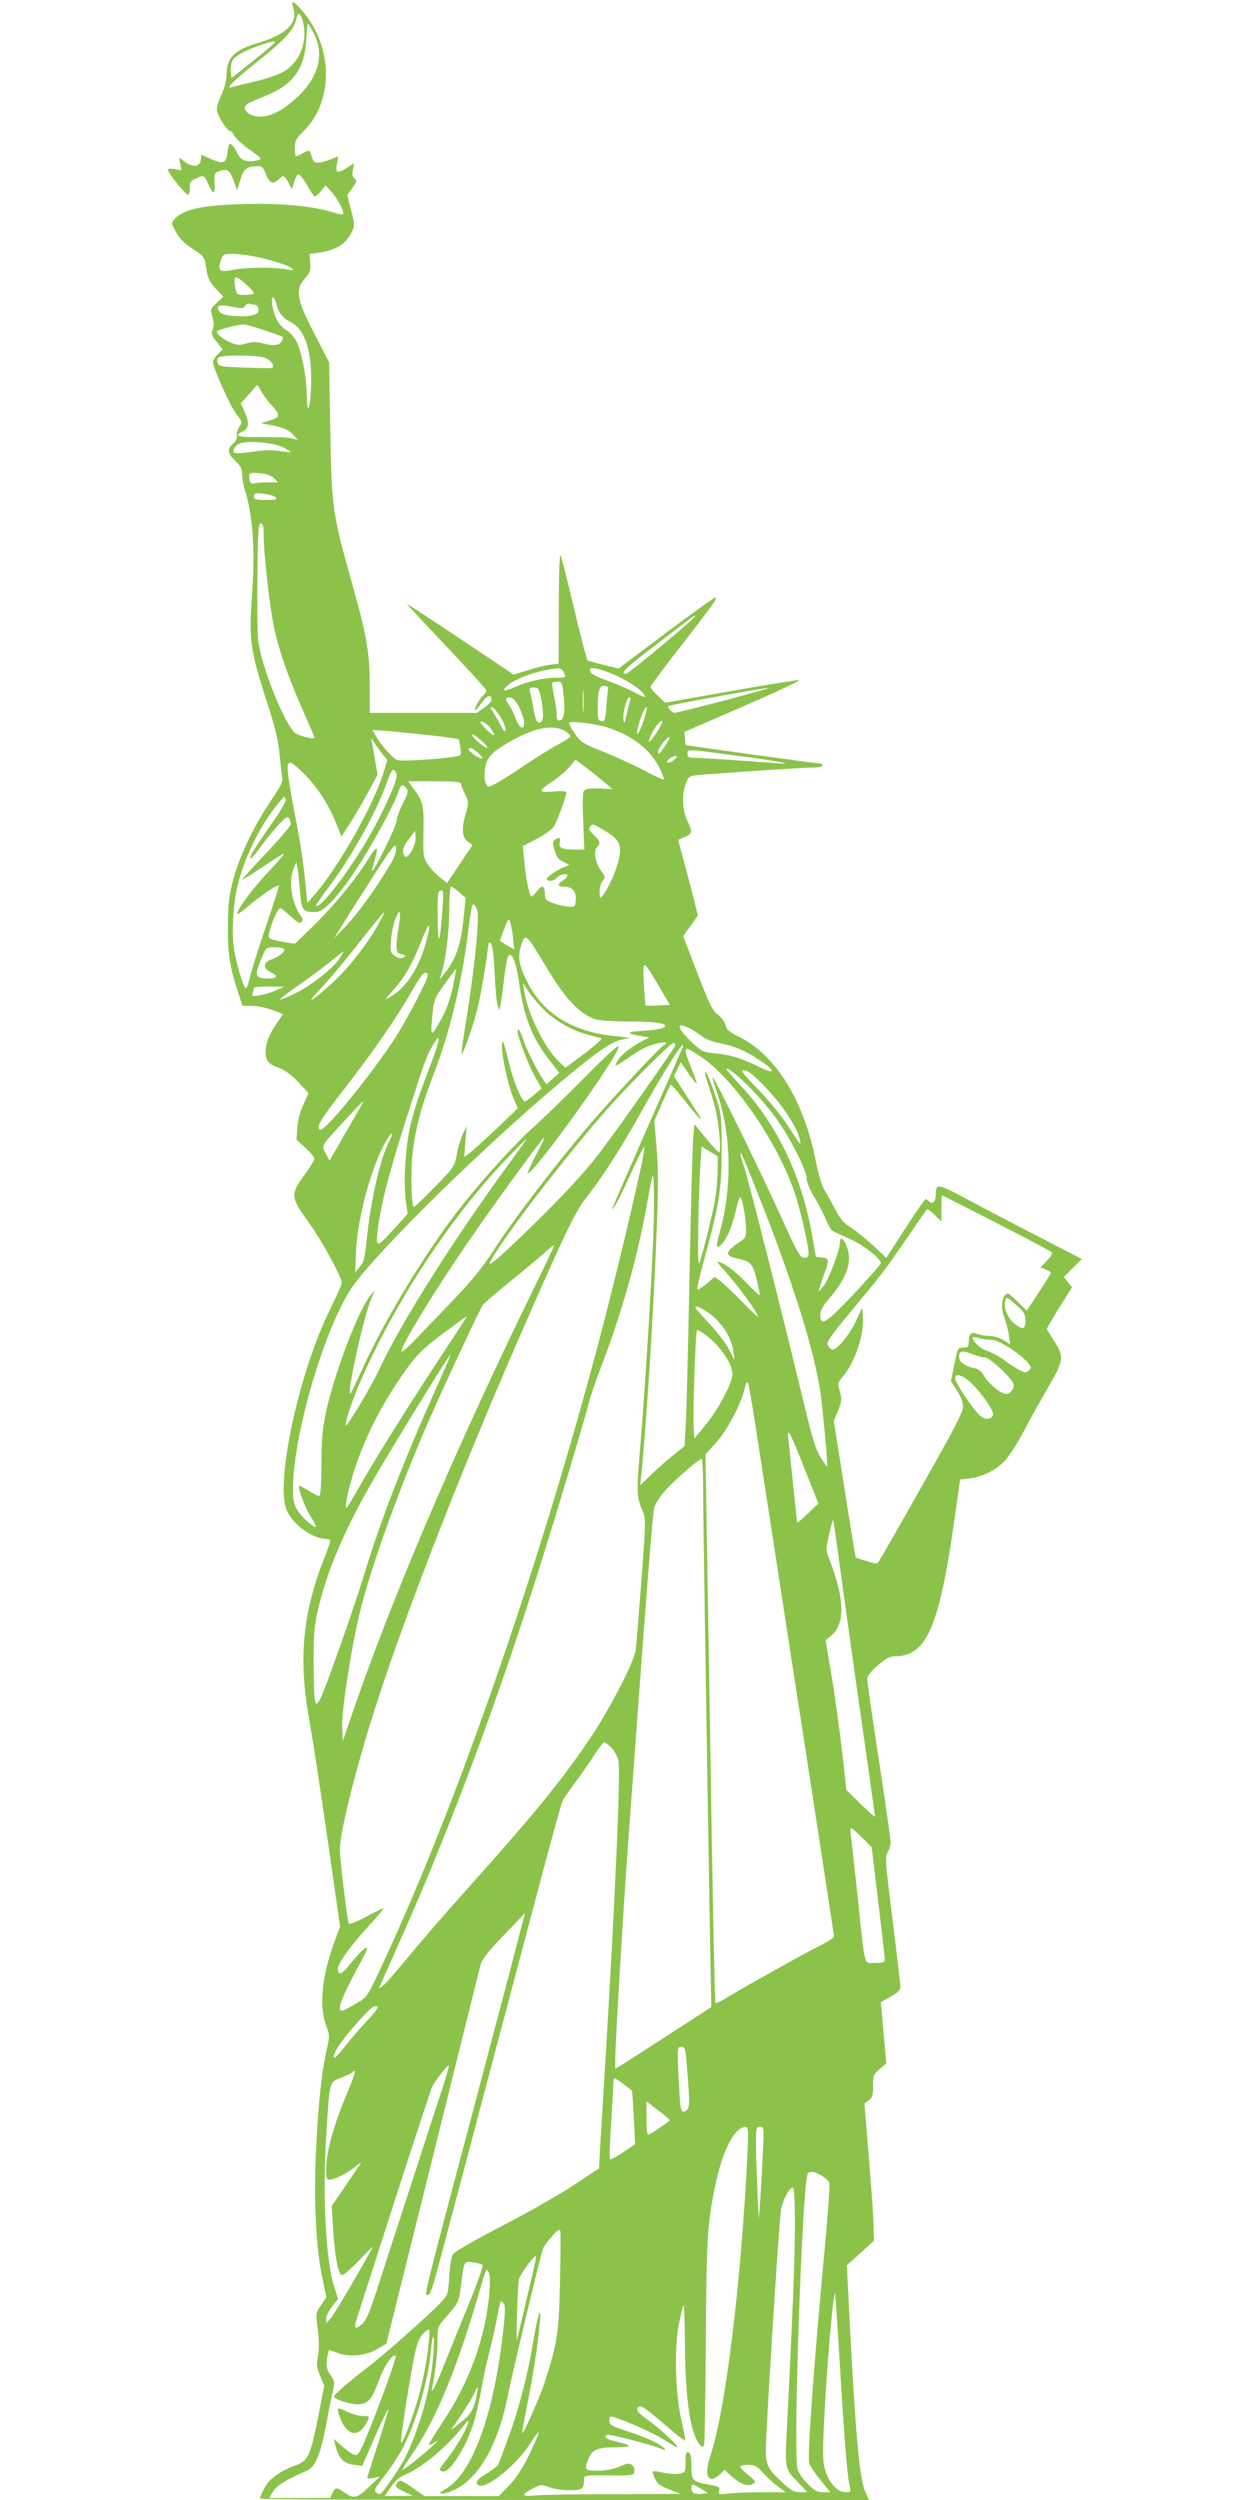 <?xml version="1.0" standalone="no"?>
<!DOCTYPE svg PUBLIC "-//W3C//DTD SVG 20010904//EN"
 "http://www.w3.org/TR/2001/REC-SVG-20010904/DTD/svg10.dtd">
<svg version="1.0" xmlns="http://www.w3.org/2000/svg"
 width="640pt" height="1280pt" viewBox="0 0 640 1280"
 preserveAspectRatio="xMidYMid meet">
<g transform="translate(0,1280) scale(0.1,-0.1)"
fill="#8bc34a" stroke="none">
<path d="M1502 12757 c23 -75 -37 -134 -178 -176 -123 -36 -164 -76 -164 -163
0 -28 -10 -67 -25 -100 -14 -29 -25 -65 -25 -79 0 -26 52 -109 68 -109 5 0 15
-11 22 -26 8 -14 43 -46 79 -71 65 -47 65 -47 37 -54 -48 -13 -85 0 -100 35
-7 17 -20 37 -28 44 -14 11 -17 7 -23 -38 -8 -58 -21 -63 -92 -31 l-42 19 -3
-26 c-4 -36 -41 -41 -81 -11 l-30 22 6 -33 7 -32 -35 6 c-20 4 -35 3 -35 -3 0
-17 92 -132 104 -128 6 2 10 18 8 35 -3 26 2 34 27 46 42 22 46 21 66 -24 27
-60 37 -59 34 1 -3 44 0 54 16 60 47 18 60 11 80 -43 l19 -53 17 55 c17 57 30
67 89 69 21 1 28 -6 38 -33 20 -54 38 -63 67 -36 25 23 25 23 40 4 8 -10 18
-28 22 -39 5 -17 9 -14 18 19 6 22 16 41 22 43 6 2 25 -21 43 -51 17 -31 35
-58 40 -61 5 -3 19 9 33 26 l24 30 33 -37 c33 -38 65 -102 56 -111 -2 -3 -26
2 -53 10 -117 38 -324 52 -553 38 -143 -9 -218 -30 -257 -73 -17 -19 -17 -21
8 -66 16 -30 44 -59 75 -79 71 -48 71 -47 79 -100 8 -58 18 -78 58 -120 l30
-32 -31 -30 c-36 -32 -36 -33 -23 -79 7 -21 6 -43 0 -59 -8 -22 -5 -32 21 -64
l30 -38 -25 -25 c-14 -14 -25 -31 -25 -39 0 -29 90 -229 120 -267 31 -39 32
-41 15 -66 -9 -14 -15 -34 -12 -44 3 -11 -5 -28 -19 -41 -33 -31 -30 -49 11
-89 27 -26 35 -42 35 -69 0 -20 6 -56 14 -81 41 -128 53 -309 36 -544 -16
-222 -8 -279 76 -538 42 -129 58 -195 65 -267 5 -53 11 -108 14 -122 5 -20 -9
-46 -61 -123 -86 -128 -158 -280 -191 -403 -21 -81 -25 -122 -26 -233 -1 -142
8 -206 49 -332 l26 -78 48 0 c26 0 73 -10 104 -21 l55 -21 -30 -44 c-41 -60
-59 -106 -59 -152 0 -45 14 -60 74 -82 26 -9 61 -36 94 -71 l52 -56 -27 -59
c-17 -36 -29 -82 -31 -119 l-4 -60 46 -42 c25 -23 46 -48 46 -55 0 -7 -22 -44
-50 -82 -74 -101 -73 -115 20 -244 67 -92 170 -281 170 -311 0 -8 -27 -68 -60
-135 -161 -325 -283 -895 -221 -1031 34 -75 134 -145 207 -145 21 0 21 -3 -16
-98 -112 -284 -133 -522 -75 -837 14 -77 55 -344 91 -594 l65 -455 -31 -85
c-63 -173 -77 -325 -40 -422 18 -49 18 -55 4 -118 -26 -111 -43 -265 -55 -502
-14 -265 -2 -520 32 -675 l20 -96 -27 -40 c-27 -39 -28 -40 -17 -124 7 -55 7
-103 1 -137 -8 -44 -7 -59 11 -102 l21 -51 -30 -154 c-41 -205 -52 -230 -118
-253 -80 -29 -138 -72 -161 -121 -12 -23 -21 -45 -21 -49 0 -4 702 -7 1559 -7
l1560 0 -20 45 c-29 64 -51 320 -81 915 l-12 242 70 63 69 63 -2 68 c0 38 -11
196 -24 352 l-23 282 22 16 c18 13 22 25 22 74 0 54 3 60 34 87 l34 28 -8 90
c-5 50 -11 120 -14 157 l-6 67 50 28 c36 20 50 34 50 49 0 12 -18 167 -40 344
-37 294 -39 325 -25 346 8 13 15 36 15 52 0 15 -27 205 -60 420 -33 216 -60
403 -60 415 0 16 18 39 54 70 43 37 62 47 90 47 158 0 224 149 300 680 l32
225 51 6 c69 9 138 45 183 96 21 24 62 89 92 145 29 57 85 156 123 222 82 141
85 160 32 240 -20 31 -37 59 -37 62 0 3 29 53 64 110 l65 103 -21 26 -21 27
46 46 46 46 -217 112 c-119 61 -284 148 -367 192 -161 86 -163 86 -164 20 -1
-31 -18 -45 -34 -29 -6 6 -14 11 -18 11 -4 0 -51 -67 -104 -150 l-97 -150 -70
65 c-38 35 -90 77 -115 92 -33 21 -52 43 -75 88 -17 32 -41 76 -54 97 -15 23
-32 78 -45 143 -60 316 -206 553 -394 646 -52 25 -65 37 -70 60 -4 16 -21 41
-40 54 -28 22 -43 54 -105 214 l-72 188 38 53 37 52 -16 67 c-9 36 -32 123
-51 194 l-34 127 34 15 c40 16 41 25 12 85 -25 54 -28 138 -5 192 15 36 15 36
89 42 223 17 510 36 556 36 28 0 52 5 52 10 0 6 -3 10 -6 10 -17 0 -689 93
-692 95 -2 2 -5 18 -5 36 l-2 32 302 131 c166 72 294 132 285 134 -9 1 -168
-24 -352 -57 l-335 -59 -37 36 c-21 20 -38 40 -38 45 0 4 73 103 163 218 175
227 183 239 168 239 -6 0 -119 -82 -252 -181 l-242 -182 -76 19 c-42 10 -79
20 -83 23 -4 3 -34 121 -68 261 -33 140 -64 264 -69 275 -6 13 -10 -83 -10
-266 l-1 -287 -47 -6 c-27 -4 -78 -17 -115 -29 l-68 -21 -272 182 c-149 100
-273 181 -274 179 -1 -1 90 -99 202 -217 112 -118 204 -219 204 -226 0 -6 -7
-17 -16 -25 -18 -15 -48 -69 -41 -75 2 -2 17 14 32 36 28 40 48 47 52 19 2 -8
-15 -26 -36 -41 l-39 -28 -274 0 -275 0 0 138 c0 167 -15 255 -87 512 -104
371 -108 396 -115 795 l-6 350 -74 144 c-93 179 -101 227 -51 284 28 32 32 43
28 82 l-3 45 45 6 c90 13 139 43 170 104 17 34 17 38 -2 113 l-20 78 26 37
c23 32 24 38 11 48 -11 8 -13 20 -8 44 l6 34 -35 -22 c-52 -32 -61 -29 -53 18
l7 40 -34 -14 c-18 -8 -46 -16 -62 -18 -25 -2 -31 1 -39 27 -13 40 -11 39 -46
21 -16 -9 -32 -16 -36 -16 -3 0 -5 19 -5 43 0 37 6 48 41 82 158 153 157 432
-2 618 -48 56 -61 59 -47 14z m49 -69 c26 -98 -16 -207 -98 -254 -25 -15 -91
-38 -147 -51 -55 -13 -110 -26 -121 -30 -33 -9 16 39 146 142 125 100 176 156
185 204 9 43 21 39 35 -11z m56 -60 c54 -105 26 -217 -79 -320 -59 -57 -119
-94 -171 -103 -66 -13 -132 32 -91 62 9 7 47 24 83 38 150 58 211 139 219 291
3 46 6 84 8 84 2 0 16 -24 31 -52z m-202 -48 c-3 -5 -54 -48 -113 -95 l-107
-85 -3 34 c-2 20 2 44 8 56 13 24 73 56 150 81 67 21 73 22 65 9z m-88 -1096
c86 -18 183 -51 183 -64 0 -4 -17 -4 -37 1 -54 12 -200 11 -267 -2 -71 -15
-83 -6 -66 45 11 35 13 36 61 36 28 0 84 -7 126 -16z m-57 -140 c22 -20 40
-40 40 -45 0 -5 -20 -9 -44 -9 -41 0 -44 2 -50 31 -14 71 -4 75 54 23z m155
-101 c10 -44 32 -71 75 -93 69 -35 106 -142 103 -305 -1 -126 -21 -191 -22
-73 -1 91 -23 211 -49 271 -12 27 -33 52 -55 66 -39 24 -63 66 -73 131 -8 48
9 50 21 3z m-110 -3 c7 0 15 -9 18 -21 8 -29 -32 -42 -117 -37 -53 3 -71 8
-82 23 -22 30 -2 38 62 25 52 -11 60 -10 69 4 5 9 16 14 23 11 8 -3 19 -5 27
-5z m49 -131 c50 -17 92 -32 94 -34 1 -1 0 -9 -4 -18 -9 -25 -40 -30 -94 -16
-39 10 -57 10 -90 0 -35 -10 -46 -9 -83 7 -40 18 -75 48 -65 57 6 7 110 34
132 34 10 1 60 -13 110 -30z m-3 -139 c33 -9 59 -43 41 -54 -4 -2 -67 -1 -139
2 -121 4 -133 6 -139 25 -4 12 -1 23 7 28 19 12 186 11 230 -1z m-15 -171 c8
-17 34 -51 56 -76 46 -49 44 -60 -20 -79 l-37 -11 40 -7 c71 -13 102 -26 126
-52 l24 -26 -35 8 c-19 5 -88 7 -152 6 -119 -2 -145 6 -93 30 30 14 32 46 6
103 l-18 40 41 46 c23 26 42 47 43 48 1 1 10 -13 19 -30z m115 -290 c23 -11
39 -22 37 -24 -1 -2 -28 1 -58 6 -33 5 -79 5 -115 -1 -33 -5 -74 -10 -92 -10
-29 0 -32 2 -24 23 5 13 20 25 37 29 51 12 171 0 215 -23z m-48 -158 l21 -21
-56 0 c-31 0 -63 -3 -71 -6 -10 -3 -16 3 -19 20 -7 35 0 39 55 33 32 -3 56
-12 70 -26z m8 -97 c10 -12 2 -14 -50 -14 -44 0 -61 4 -61 13 0 8 2 16 4 18
10 10 96 -4 107 -17z m-61 -194 c0 -90 29 -353 51 -461 24 -120 71 -258 149
-434 33 -75 60 -138 60 -142 0 -10 -71 6 -96 22 -52 34 -177 343 -192 477 -4
35 -6 183 -4 331 2 227 5 267 17 267 12 0 15 -14 15 -60z m2210 -414 c0 -11
-342 -296 -355 -296 -34 0 -4 29 171 162 179 138 184 141 184 134z m-672 -291
c11 -25 11 -25 -38 -25 -65 0 -143 -17 -209 -46 -63 -28 -79 -23 -36 11 47 38
167 77 256 84 9 0 21 -10 27 -24z m269 -15 c69 -32 129 -74 143 -100 7 -13 -5
-10 -48 13 -31 17 -95 45 -142 62 -60 21 -86 36 -88 49 -4 16 0 18 35 12 21
-4 66 -20 100 -36z m-272 -92 c9 -89 4 -132 -17 -136 -14 -3 -18 4 -18 30 0
18 -6 61 -14 96 -7 34 -10 64 -8 67 3 3 15 5 28 5 20 0 23 -6 29 -62z m102
-85 c-2 -27 -3 -5 -3 47 0 52 1 74 3 48 2 -27 2 -69 0 -95z m127 117 c-1 -3
-5 -44 -9 -91 -6 -78 -9 -86 -26 -82 -16 5 -19 15 -19 63 0 91 9 122 34 118
11 -2 20 -5 20 -8z m-345 -50 c17 -80 15 -130 -7 -130 -14 0 -20 14 -30 68 -6
37 -15 77 -18 90 -5 19 -2 22 19 22 22 0 27 -6 36 -50z m942 -16 c-135 -35
-250 -64 -257 -64 -13 0 -39 28 -33 35 6 5 487 93 514 93 11 0 -90 -28 -224
-64z m-1053 -35 c13 -26 24 -59 25 -75 3 -46 -23 -35 -43 17 -9 26 -25 57 -34
70 -22 32 -20 41 7 37 15 -2 29 -18 45 -49z m569 38 c-2 -7 -11 -39 -18 -72
-11 -49 -14 -55 -17 -31 -4 35 17 116 30 116 6 0 8 -6 5 -13z m-664 -89 c16
-26 27 -55 25 -65 -3 -13 -9 -8 -24 22 -11 22 -29 53 -39 69 -15 22 -16 28 -5
24 8 -2 28 -25 43 -50z m735 -10 c-24 -73 -44 -102 -33 -48 10 49 36 110 45
110 5 0 -1 -28 -12 -62z m-784 -50 c28 -39 17 -43 -19 -8 -19 19 -35 38 -35
42 0 14 38 -10 54 -34z m609 3 c121 -42 206 -110 252 -200 14 -28 25 -55 25
-61 0 -5 -44 14 -97 43 -54 28 -150 72 -213 98 -107 42 -117 49 -147 93 -18
27 -31 51 -29 55 8 12 149 -6 209 -28z m267 31 c0 -14 -61 -105 -66 -99 -7 6
22 65 44 90 17 19 22 21 22 9z m-494 -47 c13 -8 24 -20 24 -25 0 -5 -26 -23
-57 -39 -32 -16 -122 -72 -201 -125 -79 -54 -151 -96 -160 -94 -21 4 -28 68
-13 119 12 41 46 70 142 123 115 63 209 78 265 41z m-681 -21 c71 -8 131 -17
133 -19 2 -2 6 -21 9 -43 5 -40 5 -41 -28 -46 -93 -15 -281 -25 -298 -17 -25
14 -87 84 -106 122 l-17 32 88 -7 c49 -4 147 -14 219 -22z m253 -29 c48 -45
27 -46 -24 0 -21 19 -33 34 -26 35 7 0 29 -16 50 -35z m937 -25 c-30 -44 -35
-47 -35 -26 0 17 50 79 58 72 3 -3 -8 -24 -23 -46z m-1452 -34 l30 -38 -22
-72 c-52 -165 -231 -480 -349 -615 l-38 -44 -13 124 c-6 68 -23 183 -37 254
-72 381 -72 382 26 290 70 -68 129 -157 170 -257 l28 -71 45 69 c24 38 66 109
92 158 l48 89 -12 71 c-6 39 -14 82 -17 96 -5 23 -5 24 7 5 7 -11 26 -37 42
-59z m494 0 c15 -13 26 -27 22 -30 -6 -6 -69 35 -69 47 0 14 19 7 47 -17z
m1339 -17 c228 -30 307 -47 164 -35 -107 9 -359 26 -397 26 -26 0 -33 4 -33
20 0 26 -8 26 266 -11z m-335 -19 c-12 -11 -27 -17 -33 -14 -11 7 21 33 42 33
10 0 8 -6 -9 -19z m-435 -52 c37 -29 79 -63 93 -75 l26 -23 -68 3 c-51 1 -70
-2 -78 -13 -6 -9 -7 -68 -3 -157 l6 -143 -43 0 c-71 0 -90 8 -83 36 6 25 -1
30 -25 15 -12 -8 -12 -16 -2 -54 10 -34 20 -48 44 -59 l32 -16 -30 -13 c-42
-18 -85 -49 -85 -60 0 -14 36 -11 49 5 15 17 49 27 56 16 3 -5 -6 -17 -20 -26
-33 -22 -32 -34 4 -34 42 0 63 -25 59 -69 -3 -34 -4 -36 -38 -33 -19 1 -54 9
-77 18 -36 13 -43 20 -43 42 0 47 -14 55 -38 22 -13 -16 -26 -30 -31 -30 -10
0 -29 91 -37 186 l-7 72 71 37 c39 20 78 48 87 62 17 25 65 157 65 176 0 6
-24 8 -57 5 -88 -8 -91 0 -19 48 36 24 78 59 93 79 15 19 29 35 30 35 1 0 33
-24 69 -52z m-987 -16 c10 -19 -19 -94 -93 -241 -95 -187 -278 -441 -318 -441
-4 0 25 45 66 99 123 166 240 377 297 535 25 70 32 77 48 48z m331 -54 c0 -6
9 -31 21 -54 19 -41 19 -45 5 -95 -24 -79 -21 -124 8 -147 l25 -19 -65 -97
-65 -97 -39 31 c-21 17 -49 47 -62 68 -21 34 -22 46 -20 164 3 136 -1 154 -55
226 l-24 32 135 0 c98 0 136 -3 136 -12z m-279 -24 c11 -13 8 -26 -19 -80 -18
-35 -32 -76 -32 -90 0 -22 -114 -254 -125 -254 -2 0 3 21 11 47 26 86 16 90
-32 13 -62 -102 -174 -237 -283 -344 l-91 -88 -46 7 c-26 4 -58 11 -70 15 -23
9 -23 10 -8 62 16 53 39 98 51 98 3 0 26 -18 50 -41 34 -31 48 -38 56 -30 9 9
8 16 -1 29 -50 69 -67 180 -38 247 l13 30 6 -30 c3 -16 9 -70 13 -118 7 -97
14 -107 76 -107 38 0 79 37 162 147 87 116 244 395 270 481 9 26 19 28 37 6z
m-618 -58 c3 -8 -30 -65 -75 -127 -44 -63 -86 -127 -95 -142 -27 -52 -6 -39
40 25 25 35 66 86 91 113 38 41 47 47 56 35 5 -8 9 -23 8 -32 -2 -9 -58 -75
-125 -146 -68 -72 -123 -133 -123 -136 0 -3 46 26 103 64 57 39 107 70 111 70
5 0 -28 -39 -73 -86 -77 -81 -153 -181 -168 -221 -4 -10 20 5 53 33 62 54 155
117 162 110 2 -2 -28 -96 -66 -208 -38 -111 -75 -229 -82 -260 -7 -32 -17 -58
-21 -58 -11 0 -46 115 -60 195 -14 81 -6 229 16 325 32 136 109 300 192 404
24 31 45 56 47 56 2 0 6 -6 9 -14z m1636 -161 c75 -44 88 -74 66 -158 -15 -58
-51 -135 -79 -172 -15 -19 -15 -18 -16 19 0 22 7 47 16 57 14 16 14 20 -6 47
-31 41 -43 102 -24 123 20 22 18 32 -16 64 -23 22 -27 32 -19 42 15 17 9 18
78 -22z m-986 -92 c-24 -45 -40 -52 -48 -20 -5 18 2 36 27 69 l33 44 3 -29 c2
-15 -5 -45 -15 -64z m-119 -86 c-74 -122 -157 -238 -220 -305 l-64 -67 59 95
c32 52 103 163 157 247 89 136 99 149 102 122 2 -20 -8 -49 -34 -92z m358
-136 l32 -28 -12 -119 c-13 -125 -40 -199 -97 -269 l-25 -30 10 30 c22 69 40
215 40 326 0 72 4 119 10 119 5 0 24 -13 42 -29z m-87 -88 c-13 -183 -22 -199
-24 -45 -1 125 1 142 15 142 15 0 16 -11 9 -97z m177 2 c15 -33 -9 -279 -52
-549 -17 -103 -29 -190 -27 -193 7 -6 61 149 80 227 17 67 41 203 53 299 5 47
8 52 19 38 7 -10 14 -71 18 -154 3 -76 10 -149 15 -162 l9 -25 6 30 c3 16 11
76 18 134 7 58 16 109 21 115 19 22 39 -25 54 -126 25 -182 66 -289 154 -403
l53 -69 -33 -30 -32 -29 -20 29 c-29 43 -84 153 -98 198 -13 42 -30 68 -30 46
0 -28 54 -170 87 -230 l36 -64 -39 -33 c-22 -18 -42 -33 -46 -34 -16 0 -60
105 -83 201 -26 110 -35 130 -35 82 0 -55 31 -196 56 -258 l25 -60 -108 -103
c-59 -56 -121 -112 -137 -124 l-29 -22 6 80 6 79 -21 -45 c-11 -25 -25 -72
-30 -105 -11 -58 -15 -64 -112 -162 -55 -57 -103 -103 -107 -103 -12 0 -17
163 -8 260 12 128 45 254 109 419 86 223 150 492 181 764 7 59 16 107 21 107
5 0 14 -11 20 -25z m-401 -91 c-6 -32 -11 -75 -11 -96 0 -32 4 -39 26 -44 23
-6 24 -8 10 -16 -12 -7 -25 -5 -43 7 -24 16 -25 21 -21 84 3 36 14 86 24 111
23 55 29 34 15 -46z m-101 19 c-52 -94 -137 -206 -208 -276 -60 -59 -129 -117
-140 -117 -2 0 26 33 63 73 37 39 122 141 187 225 66 83 122 152 125 152 3 0
-10 -26 -27 -57z m687 -75 l6 -59 -37 21 c-20 12 -36 23 -36 25 0 2 10 29 22
60 19 52 23 55 30 34 5 -12 11 -49 15 -81z m-446 -23 c-37 -133 -101 -232
-183 -279 -32 -19 -31 -18 14 33 59 65 96 129 144 250 43 109 55 107 25 -4z
m531 8 c9 -10 45 -67 81 -128 100 -168 172 -245 256 -274 19 -6 94 -11 172
-11 145 0 211 -12 175 -32 -10 -6 -57 -13 -105 -16 -87 -5 -89 -14 -6 -27 l40
-7 -30 -15 c-55 -27 -106 -66 -127 -95 -11 -16 -18 -31 -16 -33 2 -2 26 12 54
31 27 20 65 44 86 55 44 23 118 40 118 28 0 -5 -4 -9 -9 -9 -11 0 -259 -264
-372 -396 -193 -226 -400 -497 -514 -674 -46 -71 -108 -147 -193 -235 -68 -71
-154 -160 -189 -197 -36 -38 -69 -68 -75 -68 -23 0 155 294 345 570 144 209
379 531 384 526 2 -1 -17 -42 -43 -90 -25 -48 -44 -89 -42 -92 21 -20 477 616
465 648 -3 8 -69 -52 -173 -158 -93 -94 -208 -206 -256 -249 -94 -84 -248
-251 -365 -398 -177 -220 -399 -584 -519 -849 -32 -70 -59 -126 -61 -124 -16
16 76 424 113 499 l15 32 -22 -25 c-61 -69 -185 -394 -230 -600 -18 -83 -23
-138 -23 -267 -1 -107 -5 -163 -12 -163 -5 0 -31 13 -57 30 -26 16 -47 26 -47
22 0 -27 34 -114 60 -156 17 -26 29 -50 27 -52 -8 -9 -74 49 -94 84 -18 29
-23 52 -23 106 0 284 168 850 311 1047 141 194 676 718 1067 1045 172 144 246
196 301 210 l46 11 -75 8 c-224 22 -376 119 -457 291 -39 81 -43 118 -23 178
13 41 20 44 42 19z m-1258 -42 c8 -12 -24 -39 -61 -52 -46 -16 -50 -46 -8 -66
41 -19 36 -33 -10 -33 -71 0 -75 12 -32 113 19 46 21 47 63 47 23 0 45 -4 48
-9z m288 -43 c-31 -51 -141 -139 -226 -182 -43 -21 -79 -36 -82 -34 -2 3 42
37 98 76 57 39 130 94 163 121 33 27 62 50 63 50 2 1 -5 -14 -16 -31z m1632
-148 l56 -95 -61 -3 c-34 -2 -62 -2 -64 0 -1 2 -5 52 -8 112 -7 128 -7 128 77
-14z m-1055 -2 c-13 -59 -32 -115 -55 -157 -57 -105 -61 -105 -51 1 8 90 9 93
64 170 31 43 57 78 58 78 2 0 -6 -41 -16 -92z m-129 57 c0 -21 -106 -224 -164
-315 -121 -187 -365 -488 -387 -474 -22 13 -1 49 124 209 145 187 268 364 342
495 27 47 54 88 59 92 17 12 26 9 26 -7z m603 -183 c59 -55 144 -102 222 -121
28 -7 56 -15 63 -17 8 -2 -31 -37 -85 -78 l-98 -73 -33 31 c-72 68 -158 241
-177 356 l-7 45 31 -46 c17 -25 55 -69 84 -97z m-1379 108 c-22 -11 -60 -22
-84 -26 -38 -6 -43 -5 -37 10 4 10 7 22 7 27 0 5 35 9 78 8 l77 -1 -41 -18z
m2119 -196 c18 -10 46 -28 63 -41 17 -13 57 -28 88 -34 71 -13 132 -38 202
-85 85 -56 88 -79 6 -39 -92 46 -154 65 -232 72 -62 6 -68 9 -122 61 -76 72
-78 103 -5 66z m-1323 -171 c-71 -184 -98 -268 -115 -355 -21 -108 -29 -276
-17 -358 l9 -65 -76 -84 c-88 -97 -91 -95 -71 43 18 121 59 274 149 556 92
287 93 288 128 350 41 70 38 32 -7 -87z m1247 83 c-8 -19 -249 -363 -370 -526
-72 -97 -154 -188 -291 -326 -207 -206 -308 -296 -286 -254 64 121 379 531
598 780 116 131 325 340 340 340 8 0 12 -6 9 -14z m36 -13 c-4 -10 -85 -196
-181 -413 -194 -442 -193 -439 -161 -390 12 19 51 98 85 175 35 77 64 132 64
123 0 -48 -137 -633 -241 -1023 -316 -1187 -744 -2410 -1123 -3210 -54 -115
-60 -123 -109 -151 -29 -17 -60 -34 -70 -37 -32 -12 -19 39 39 151 31 59 63
120 71 135 35 66 -9 34 -85 -62 -34 -41 -52 -46 -52 -11 0 28 66 119 158 219
46 50 80 91 75 91 -4 0 -45 -20 -91 -45 -55 -29 -84 -40 -87 -32 -9 30 -45
329 -45 376 0 95 91 452 197 776 157 480 433 1185 722 1848 222 509 287 645
339 710 77 97 182 259 267 412 136 245 256 433 228 358z m96 -44 c168 -112
392 -437 479 -694 30 -87 72 -272 72 -314 0 -15 -6 -21 -23 -21 -20 0 -34 25
-117 208 -94 209 -334 700 -350 716 -5 5 4 -29 20 -75 75 -216 80 -485 15
-719 -21 -78 -20 -88 10 -60 27 26 56 95 75 183 7 31 17 57 21 57 9 0 29 -114
29 -168 0 -35 -4 -43 -33 -61 -18 -11 -41 -29 -50 -39 -21 -23 -9 -36 43 -47
63 -13 76 -28 94 -106 9 -39 16 -75 16 -80 0 -5 -30 23 -67 62 -57 60 -124
109 -149 109 -4 0 11 -19 32 -42 70 -76 174 -219 174 -239 0 -4 -37 32 -82 78
-46 47 -96 94 -111 105 l-28 20 -44 -37 c-34 -27 -45 -32 -45 -20 0 9 18 82
40 163 72 262 85 345 85 547 -1 177 -1 182 -34 280 -18 55 -39 107 -47 115 -9
9 -3 -20 15 -72 16 -48 34 -111 39 -140 17 -85 24 -198 14 -198 -5 0 -36 33
-68 73 l-59 72 -6 -75 c-4 -41 -12 -363 -19 -715 -7 -352 -15 -689 -19 -749
l-6 -110 -55 -44 c-30 -24 -81 -69 -114 -100 l-58 -57 6 60 c24 232 63 838 77
1216 10 240 10 347 1 452 l-12 137 40 92 c22 50 42 93 44 95 2 2 36 -37 75
-86 39 -50 74 -91 77 -91 6 0 7 -1 -73 123 l-63 97 18 36 18 35 38 -56 c22
-30 40 -54 42 -52 3 2 -9 37 -26 77 -31 75 -36 100 -21 100 5 0 36 -18 70 -41z
m246 -153 c39 -39 100 -109 134 -155 72 -97 161 -272 161 -316 0 -17 16 -56
37 -90 20 -33 47 -85 60 -115 12 -30 28 -58 35 -62 7 -4 47 -22 88 -41 70 -31
160 -101 160 -124 0 -5 -51 -64 -112 -130 -168 -180 -198 -200 -198 -133 0 19
13 44 41 76 93 108 123 188 97 264 -16 50 -38 65 -38 26 0 -39 -60 -195 -86
-224 l-23 -27 8 30 c5 17 16 50 25 74 22 61 21 69 -16 73 l-31 3 -17 100 c-53
309 -177 572 -368 777 -40 43 -72 80 -72 83 0 14 49 -24 115 -89z m85 -4 c85
-88 163 -206 175 -267 7 -34 12 -41 -70 84 -27 42 -92 120 -144 174 -80 83
-91 97 -70 97 17 0 49 -25 109 -88z m-2063 -79 c-2 -5 -42 -73 -87 -152 l-83
-144 -19 37 c-23 44 -30 31 97 169 82 89 103 110 92 90z m134 -201 c-44 -86
-89 -279 -111 -477 -14 -129 -16 -135 -41 -165 l-20 -25 4 110 c7 170 80 437
154 563 31 54 42 49 14 -6z m616 -109 c-289 -395 -558 -822 -667 -1058 -31
-66 -113 -208 -160 -275 -27 -39 6 76 56 195 179 421 479 877 778 1183 44 45
82 82 83 82 2 0 -39 -57 -90 -127z m1067 -41 c0 -42 -7 -109 -13 -147 -17 -91
-71 -306 -82 -325 -9 -15 -4 319 7 508 l6 92 41 -25 42 -25 -1 -78z m241 -202
c154 -396 253 -717 284 -920 12 -73 40 -382 36 -388 -2 -1 -16 19 -33 46 -26
39 -44 100 -97 322 -98 407 -274 1105 -296 1168 -10 30 -19 60 -18 66 1 17 27
-47 124 -294z m-575 -235 c-12 -272 -43 -751 -66 -1022 -15 -186 -14 -208 16
-279 17 -38 17 -54 -6 -355 -13 -172 -26 -334 -29 -357 -9 -62 -130 -297 -229
-445 -143 -214 -284 -388 -647 -793 -105 -117 -237 -270 -294 -340 -57 -69
-113 -133 -124 -141 l-21 -14 19 43 c10 24 55 124 99 223 250 563 490 1206
703 1885 83 261 226 741 254 848 8 33 35 111 59 174 102 264 182 542 230 798
43 233 41 227 44 115 2 -55 -1 -208 -8 -340z m1761 174 c151 -78 278 -145 283
-150 6 -6 -3 -23 -24 -44 l-33 -34 26 -10 c15 -6 27 -14 27 -18 0 -4 -28 -49
-62 -101 l-61 -93 -49 48 c-47 46 -50 47 -64 29 -18 -25 -18 -74 0 -117 7 -19
17 -56 21 -83 l7 -49 -35 22 c-19 11 -50 21 -70 21 -20 0 -48 5 -63 10 -32 13
-44 1 -44 -42 0 -24 -4 -28 -28 -28 -28 0 -29 -2 -46 -86 l-17 -86 31 -48 c18
-27 31 -62 31 -81 1 -26 -45 -115 -206 -399 -113 -201 -213 -375 -221 -387
-13 -22 -15 -22 -66 -6 -29 8 -55 17 -56 18 -2 2 -28 160 -58 352 l-55 348 22
53 c19 47 20 58 9 97 -12 42 -11 46 15 77 63 74 109 211 103 305 l-3 48 -33
-70 c-33 -70 -95 -145 -119 -145 -7 0 -17 9 -23 20 -10 18 5 41 127 188 157
189 156 188 283 372 51 74 94 137 97 139 2 3 19 -11 38 -29 l35 -34 0 67 c0
37 1 67 3 67 2 0 127 -64 278 -141z m-2382 -365 c-408 -838 -728 -1592 -935
-2204 l-29 -85 -3 77 c-3 89 52 434 98 613 60 232 202 623 345 950 80 183 264
577 278 595 7 9 68 61 137 117 69 56 148 122 175 146 28 25 51 44 53 42 1 -1
-52 -114 -119 -251z m2504 -73 c20 -19 27 -34 27 -63 0 -44 -14 -49 -55 -16
-34 27 -57 80 -49 114 7 28 6 28 77 -35z m-1599 -20 c71 -49 121 -127 131
-202 l6 -44 -27 53 c-14 30 -60 89 -100 133 -41 43 -74 81 -74 84 0 12 24 3
64 -24z m-1250 -48 c-278 -421 -443 -684 -563 -895 -18 -32 -35 -58 -37 -58
-11 0 10 101 42 198 58 179 151 356 276 527 47 64 82 97 176 167 64 48 119 87
121 88 2 0 -5 -12 -15 -27z m1226 -59 c79 -53 150 -152 150 -210 0 -44 -74
-183 -137 -259 l-58 -70 -3 45 c-6 69 9 510 17 510 4 0 18 -7 31 -16z m1476
-34 c35 0 129 -58 179 -109 26 -29 28 -33 13 -47 -14 -14 -19 -14 -49 2 -19 9
-54 32 -78 51 -24 18 -62 38 -83 45 -35 10 -78 48 -78 69 0 4 15 3 32 -2 18
-5 47 -9 64 -9z m-93 -75 c20 -8 47 -15 59 -15 26 0 148 -115 148 -140 0 -30
-25 -53 -49 -45 -31 9 -89 62 -106 96 -10 18 -26 30 -47 34 -50 11 -78 32 -78
60 0 30 20 32 73 10z m-2749 -171 c-166 -371 -289 -688 -369 -954 -26 -85 -90
-275 -143 -423 -113 -313 -114 -313 -116 -37 -1 136 3 194 18 260 43 200 138
425 289 686 88 154 390 644 394 640 2 -1 -31 -79 -73 -172z m2755 8 c56 -60
101 -130 95 -147 -9 -22 -34 -26 -59 -9 -31 20 -135 173 -135 198 0 32 50 11
99 -42z m-1090 -402 c34 -217 130 -847 216 -1399 85 -552 155 -1009 155 -1015
0 -7 -26 -24 -57 -40 -69 -33 -391 -213 -482 -268 -35 -22 -65 -37 -68 -34 -3
3 -11 389 -19 858 -7 469 -18 1100 -23 1403 l-9 549 54 59 c57 64 125 191 145
272 10 39 14 45 20 30 5 -11 35 -198 68 -415z m220 -19 l71 -179 -52 -50 c-29
-28 -54 -49 -56 -48 -1 2 -11 92 -22 202 -11 109 -22 214 -24 232 -9 61 13 22
83 -157z m-519 -98 c0 -130 16 -1174 35 -2289 l7 -370 -208 -135 c-114 -73
-224 -145 -246 -158 l-38 -23 0 45 c0 81 40 753 65 1097 95 1301 126 1700 135
1732 6 20 32 60 58 89 49 54 170 159 184 159 4 0 8 -66 8 -147z m685 -293 c9
-69 56 -408 105 -755 50 -346 90 -633 90 -636 0 -4 -33 25 -74 65 l-73 72 -7
69 c-17 162 -47 390 -72 538 l-27 159 26 21 c76 62 73 189 -8 397 -17 43 -17
49 0 123 9 43 19 77 20 75 2 -2 11 -60 20 -128z m-1155 -1038 c16 -17 32 -46
36 -68 12 -60 -15 -679 -66 -1529 -11 -181 -23 -381 -27 -444 l-6 -113 -133
-88 c-72 -48 -238 -142 -368 -209 -146 -76 -241 -131 -248 -144 -7 -12 -15
-64 -18 -114 -6 -91 -6 -93 -45 -134 -61 -64 -292 -268 -365 -324 -90 -68
-180 -145 -180 -155 0 -14 79 -40 119 -40 54 0 74 22 111 122 29 79 71 140 86
125 6 -6 -91 -274 -154 -424 -24 -60 -39 -83 -52 -83 -9 0 -38 19 -64 41 l-47
42 7 -29 c18 -74 43 -99 104 -105 l35 -4 64 147 c36 81 67 146 69 144 2 -2
-19 -73 -46 -158 -27 -84 -53 -164 -57 -177 -7 -23 -6 -24 26 -18 l34 7 -57
-54 c-61 -59 -76 -62 -130 -24 -34 24 -43 23 -56 -7 l-12 -25 -156 0 -156 0
19 32 c18 31 64 60 174 108 44 19 70 83 100 241 11 63 26 137 33 164 11 47 10
53 -12 85 -19 29 -23 43 -18 79 3 25 8 46 10 48 1 2 20 -4 42 -13 57 -24 148
-16 206 19 l46 27 237 952 c130 524 240 969 246 989 6 26 40 69 118 150 l109
114 -43 -165 c-23 -91 -93 -356 -155 -590 -330 -1245 -319 -1200 -301 -1200
16 0 21 14 110 353 45 168 148 559 230 869 82 310 193 727 246 928 53 200 101
373 107 384 6 10 36 53 67 95 31 42 74 104 96 139 22 34 44 62 48 62 5 0 21
-13 37 -28z m1284 -461 l49 -49 33 -274 c18 -150 33 -283 34 -295 0 -21 -5
-23 -50 -23 -59 0 -49 -38 -90 350 -17 157 -32 297 -35 313 -2 15 -1 27 3 27
4 0 30 -22 56 -49z m-2481 -867 c4 -4 -21 -37 -56 -73 -34 -36 -84 -94 -111
-129 -27 -34 -51 -60 -54 -58 -13 14 27 78 105 166 83 94 101 109 116 94z
m1581 -271 c19 -223 19 -247 -2 -260 -27 -16 -29 -5 -38 180 -7 143 -6 147 14
147 18 0 21 -8 26 -67z m-1247 -140 c-20 -59 -95 -290 -167 -513 -73 -223
-152 -467 -176 -542 -34 -104 -51 -142 -71 -158 -39 -31 -43 -25 -23 38 10 31
98 305 195 607 98 303 182 559 187 570 16 31 81 115 86 110 2 -2 -12 -52 -31
-112z m-490 -30 c-74 -179 -107 -301 -107 -400 0 -32 4 -43 15 -43 27 0 85 28
128 62 23 18 38 29 35 23 -3 -5 -39 -57 -78 -115 l-72 -105 7 -110 c8 -139 26
-237 44 -243 8 -3 45 29 89 74 41 44 72 75 70 69 -33 -66 -195 -342 -213 -363
l-24 -27 -1 24 c0 13 14 40 30 61 l31 39 -20 63 c-43 134 -60 463 -41 768 18
289 15 278 74 301 27 10 54 23 59 28 24 24 17 -4 -26 -106z m1417 45 c22 -17
42 -32 42 -32 1 -1 5 -62 9 -137 l7 -137 -62 -42 c-34 -23 -64 -39 -67 -36 -3
3 -1 85 6 183 6 98 11 190 11 206 0 15 3 27 6 27 3 0 25 -14 48 -32z m236
-183 c0 -6 -103 -75 -112 -75 -5 0 -8 39 -8 86 l0 85 60 -46 c33 -25 60 -48
60 -50z m397 -171 c-32 -662 -113 -1323 -191 -1551 -34 -100 -8 -147 51 -91
l23 22 28 -26 c45 -43 89 -61 114 -47 21 11 20 12 -20 46 -23 19 -42 39 -42
44 0 5 18 9 40 9 34 0 45 -6 78 -42 20 -23 55 -54 76 -70 l39 -28 -119 0 c-65
0 -143 -3 -173 -7 -51 -6 -54 -5 -49 15 5 18 -1 21 -54 31 -82 14 -88 21 -88
96 0 47 -4 64 -15 69 -12 4 -15 -5 -15 -49 0 -53 -1 -54 -32 -60 -18 -4 -55
-1 -82 5 -27 6 -50 9 -53 7 -6 -7 14 -52 30 -66 9 -7 37 -21 64 -31 l48 -19
-341 -1 c-188 0 -369 -3 -404 -7 -72 -7 -75 4 -8 38 38 19 42 19 79 5 22 -9
68 -16 103 -16 68 0 76 6 76 54 0 23 1 23 128 22 122 -1 127 0 130 20 2 11 -4
27 -13 34 -12 10 -24 9 -64 -9 -33 -14 -71 -21 -110 -21 -68 0 -72 5 -46 65
18 44 46 55 143 55 83 1 82 9 -5 30 -49 11 -64 22 -45 34 9 5 217 -48 267 -68
20 -9 33 -11 30 -6 -13 21 -95 61 -187 90 -89 29 -98 34 -98 56 0 22 3 24 23
18 69 -21 198 -79 254 -114 35 -22 67 -40 71 -40 13 0 -76 84 -140 132 -71 52
-76 59 -55 76 9 8 40 -14 121 -84 60 -52 111 -92 113 -90 3 2 -5 48 -18 103
-31 139 -38 367 -14 489 10 49 20 95 24 101 4 7 7 -83 8 -200 1 -228 20 -399
53 -473 20 -46 37 -62 45 -42 3 8 7 246 9 529 3 525 7 597 47 793 37 184 100
306 156 306 14 0 15 -16 10 -136z m79 9 c-3 -71 -9 -177 -13 -238 l-8 -110 -6
120 c-3 66 -7 173 -8 238 -1 113 0 117 20 117 21 0 21 -2 15 -127z m302 -123
c18 -11 35 -27 38 -35 4 -8 -6 -142 -20 -298 -60 -644 -93 -1099 -83 -1138 4
-13 29 -52 57 -86 l51 -63 -37 0 c-30 0 -45 8 -79 43 -24 23 -47 58 -52 77
-23 91 25 1467 53 1512 9 14 38 9 72 -12z m-138 -247 c0 -171 -11 -454 -40
-1025 -12 -234 -14 -226 58 -300 l46 -48 -37 0 c-32 0 -47 8 -94 52 -84 80
-87 90 -79 243 20 390 67 1107 75 1153 10 51 43 112 62 112 5 0 9 -78 9 -187z
m-1203 -303 c-6 -259 -12 -301 -79 -510 -21 -66 -108 -263 -114 -257 -2 2 10
68 26 148 30 149 54 306 64 419 9 100 -11 40 -35 -105 -27 -165 -71 -333 -125
-483 -26 -70 -50 -134 -54 -142 -5 -8 -31 -28 -59 -45 -51 -30 -63 -51 -37
-61 42 -16 199 114 263 219 20 31 38 55 41 53 2 -3 -19 -53 -47 -111 -36 -74
-68 -123 -105 -161 l-52 -54 -190 0 -191 0 -57 40 c-64 45 -71 47 -85 23 -9
-15 -3 -21 37 -40 l47 -22 -73 0 -73 -1 32 46 c19 28 45 52 68 61 93 39 212
138 305 253 24 31 27 32 21 10 -11 -37 -61 -123 -106 -180 -44 -56 -44 -56
-24 -64 35 -13 126 129 163 259 12 39 28 113 37 165 9 52 27 136 40 185 13 50
31 128 39 174 9 47 18 86 20 88 2 2 8 -3 15 -11 9 -11 8 -46 -4 -152 -49 -428
-161 -728 -299 -801 -50 -27 -6 -28 50 -1 126 58 226 235 274 483 20 101 170
729 180 752 5 12 26 41 47 64 32 35 39 39 42 23 2 -10 1 -129 -2 -264z m-168
-70 c-26 -113 -50 -212 -52 -220 -6 -20 3 266 9 306 4 27 81 131 89 122 2 -2
-19 -95 -46 -208z m-228 163 c4 -4 -28 -96 -72 -203 -44 -107 -101 -247 -126
-310 -45 -113 -72 -162 -59 -109 13 59 26 168 26 235 0 70 1 73 43 120 66 76
66 76 77 160 17 132 15 127 62 121 22 -3 44 -9 49 -14z m35 -137 c-18 -231
-103 -465 -245 -676 -38 -57 -68 -106 -66 -108 2 -2 16 4 32 14 20 12 17 7
-12 -19 -62 -57 -155 -129 -155 -122 0 4 20 36 45 72 118 168 223 416 331 778
58 196 53 184 66 161 7 -12 8 -49 4 -100z m1794 -371 c24 -402 37 -560 49
-616 9 -39 9 -39 -21 -39 -40 0 -83 47 -103 113 -13 45 -14 81 -5 262 15 295
48 669 56 640 2 -5 12 -167 24 -360z m-2110 67 c-6 -54 -24 -147 -40 -207 -27
-107 -88 -271 -97 -261 -5 5 41 305 67 435 15 74 25 100 47 123 15 16 29 24
31 18 3 -7 -1 -55 -8 -108z m28 -24 c-13 -170 -68 -367 -144 -522 -28 -55
-118 -186 -129 -186 -6 0 -16 5 -22 11 -9 9 2 29 42 78 29 36 71 100 94 141
70 131 135 354 148 512 3 37 9 66 12 63 4 -2 3 -45 -1 -97z m218 -221 c-14
-61 -28 -81 -89 -129 l-38 -30 54 80 c30 44 60 94 67 112 19 45 21 32 6 -33z
m1153 -459 l36 -23 -28 -3 c-40 -5 -57 4 -57 28 0 25 4 25 49 -2z"/>
<path d="M1730 458 c0 -7 9 -32 19 -55 33 -72 83 -80 121 -19 26 44 26 46 -12
46 -18 0 -53 9 -77 20 -51 24 -51 24 -51 8z"/>
</g>
</svg>
